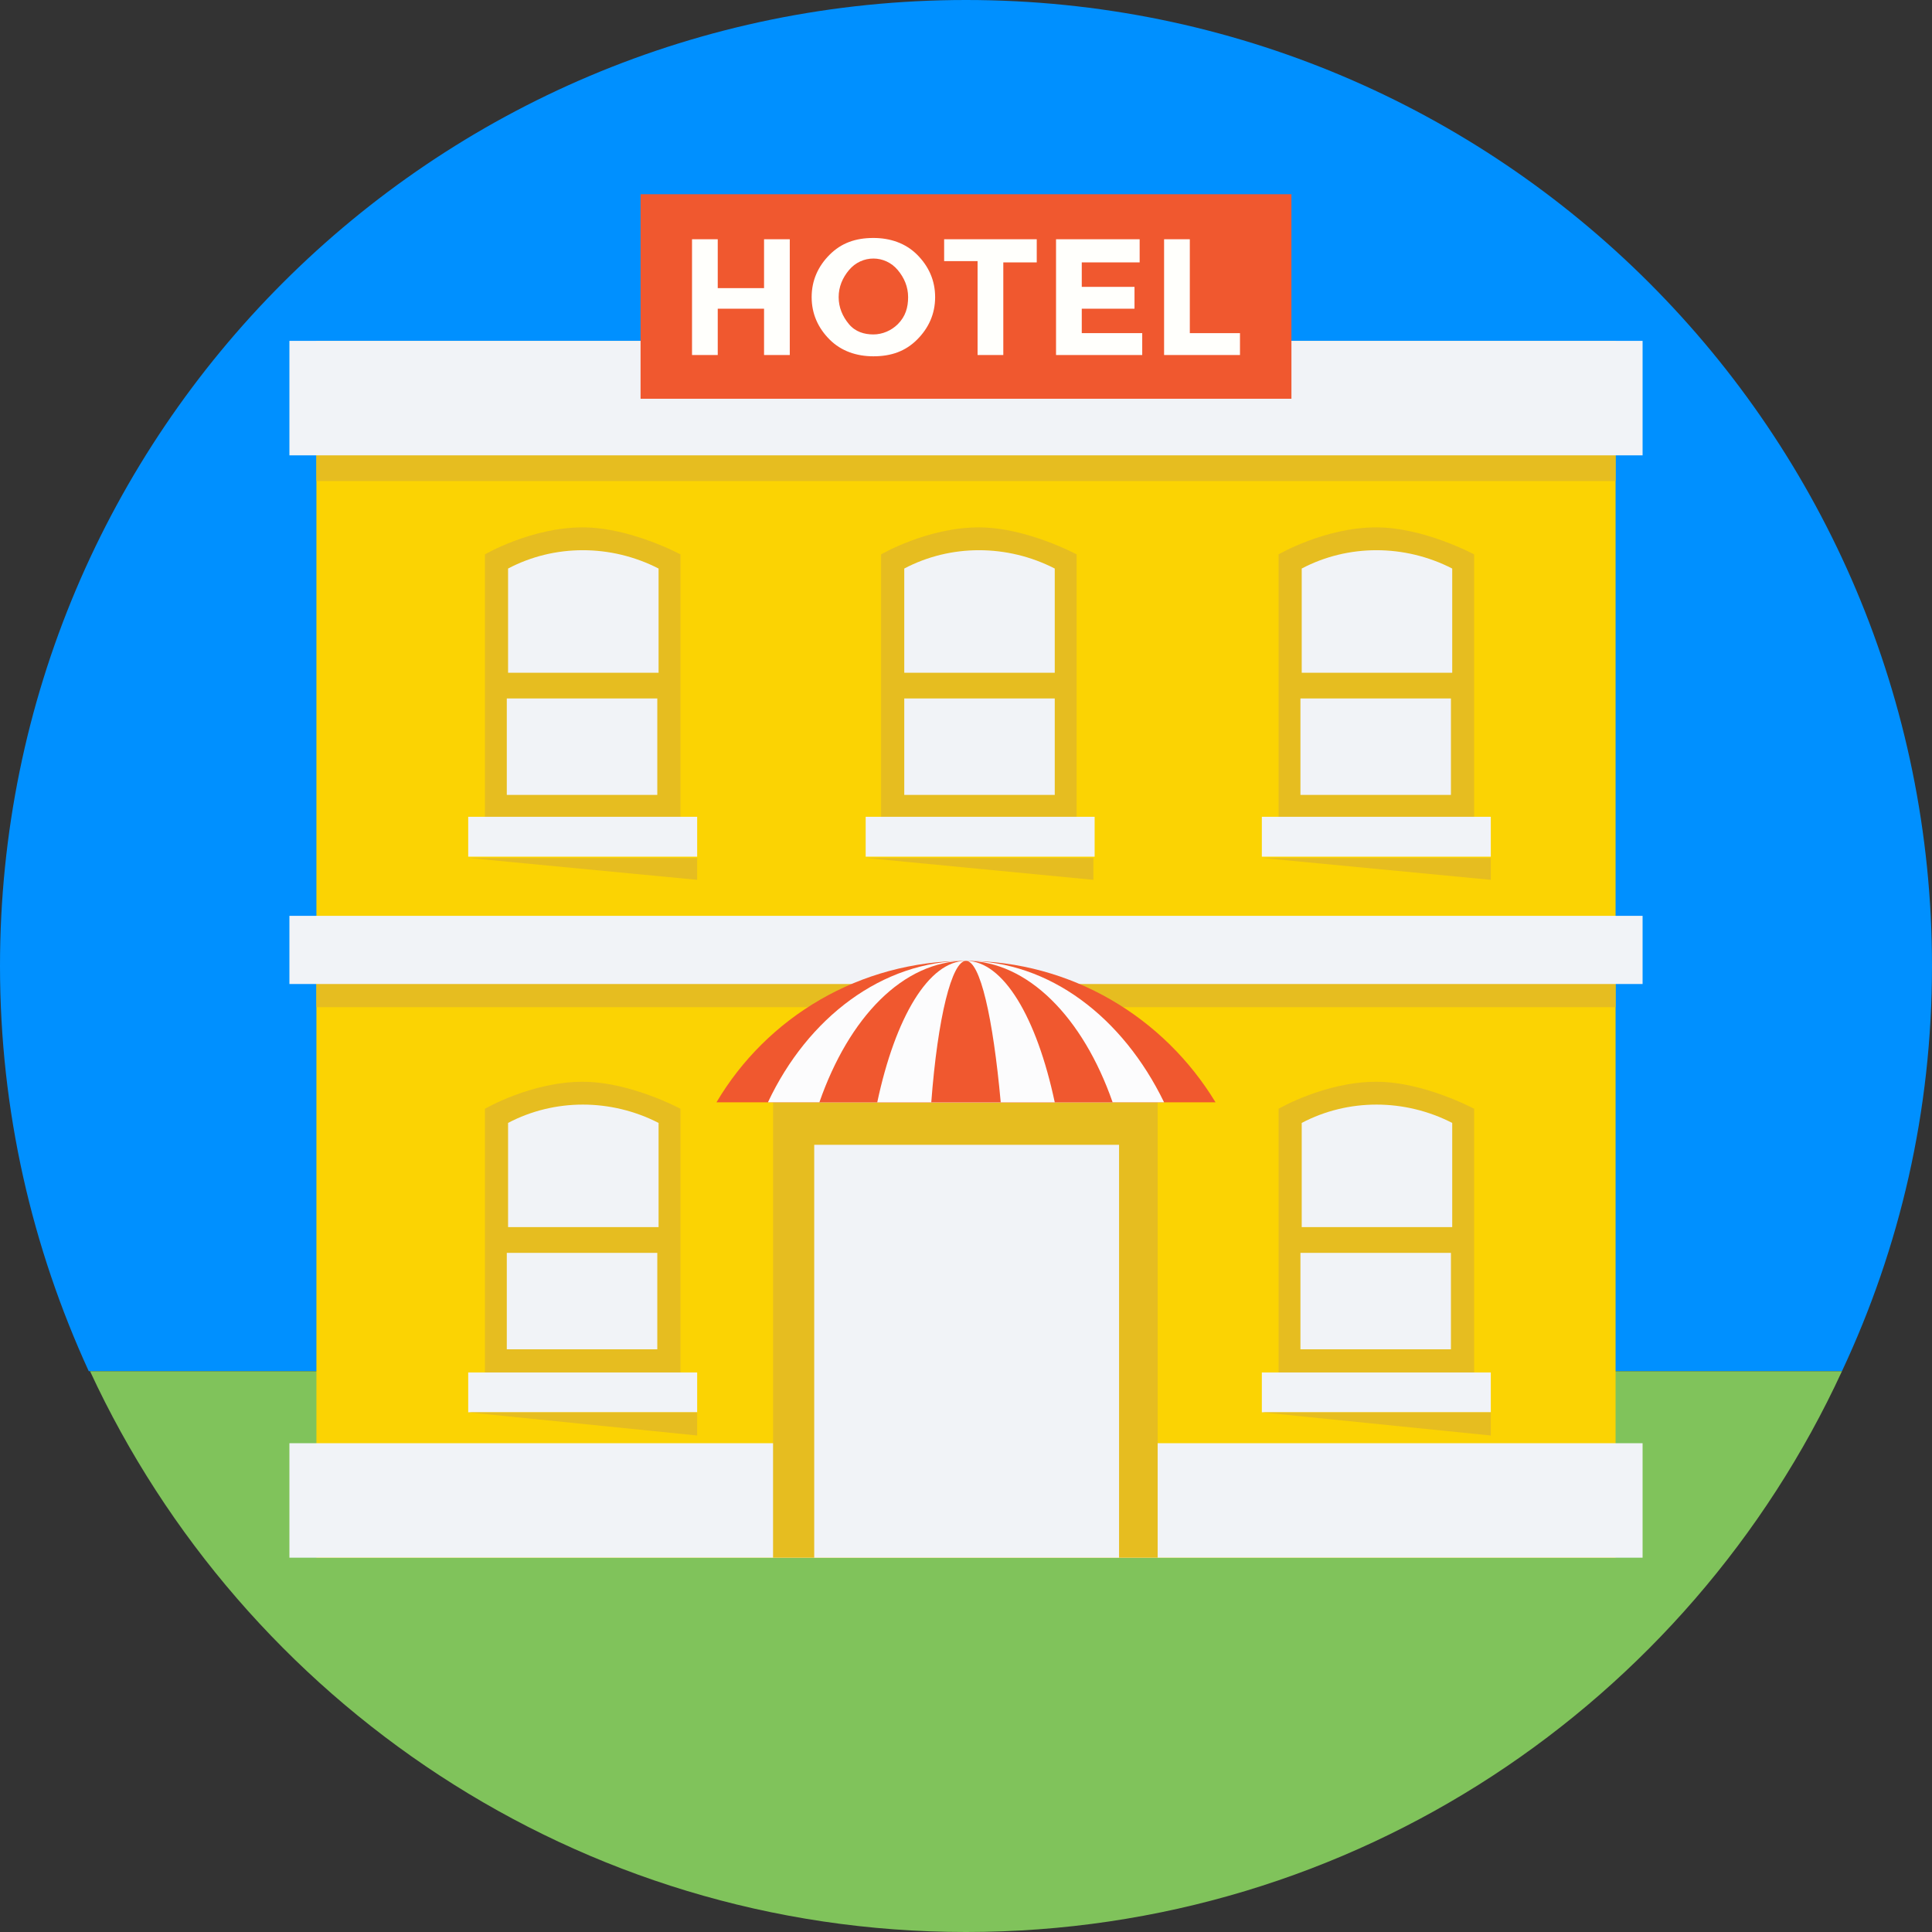 <?xml version="1.0" encoding="iso-8859-1"?>
<!-- Generator: Adobe Illustrator 19.0.0, SVG Export Plug-In . SVG Version: 6.00 Build 0)  -->
<svg version="1.1" id="Layer_1" xmlns="http://www.w3.org/2000/svg" xmlns:xlink="http://www.w3.org/1999/xlink" x="0px" y="0px"
	 viewBox="0 0 509.287 509.287" style="enable-background:new 0 0 509.287 509.287;" xml:space="preserve">
<rect x="0" y="0" width="509.287" height="509.287" fill="#333333" stroke="none"/>
<path style="fill:#0090FF;" d="M509.287,254.644C509.287,113.928,395.359,0,254.644,0S0,113.928,0,254.644
	c0,38.315,8.477,74.257,23.396,106.808h462.156C500.811,328.901,509.287,292.959,509.287,254.644z"/>
<path style="fill:#80C35B;" d="M23.735,361.452c40.35,87.142,128.509,147.836,230.909,147.836s190.559-60.355,230.909-147.836
	L23.735,361.452L23.735,361.452z"/>
<rect x="83.412" y="89.854" style="fill:#FBD303;" width="342.464" height="320.763"/>
<g>
	<rect x="83.412" y="244.132" style="fill:#E6BD20;" width="342.464" height="21.362"/>
	<rect x="83.412" y="89.854" style="fill:#E6BD20;" width="342.464" height="36.959"/>
</g>
<g>
	<rect x="76.291" y="380.44" style="fill:#F1F3F7;" width="356.705" height="30.177"/>
	<rect x="76.291" y="241.42" style="fill:#F1F3F7;" width="356.705" height="17.971"/>
	<rect x="76.291" y="89.854" style="fill:#F1F3F7;" width="356.705" height="30.177"/>
</g>
<path style="fill:#E6BD20;" d="M127.83,215.311V146.14c0,0,12.207-7.121,25.77-7.121c12.546,0,25.77,7.121,25.77,7.121v69.51H127.83
	V215.311z"/>
<g>
	<path style="fill:#F1F3F7;" d="M173.605,177.335c0-9.155,0-18.31,0-27.465c-12.546-6.442-27.465-6.442-39.672,0
		c0,9.155,0,18.31,0,27.465L173.605,177.335L173.605,177.335z"/>
	<path style="fill:#F1F3F7;" d="M133.595,184.117c0,8.477,0,16.954,0,25.43c13.224,0,26.448,0,39.672,0c0-8.477,0-16.954,0-25.43
		H133.595z"/>
	<rect x="123.423" y="215.311" style="fill:#F1F3F7;" width="60.355" height="10.511"/>
</g>
<g>
	<polygon style="fill:#E6BD20;" points="123.423,226.162 183.777,231.926 183.777,226.162 	"/>
	<path style="fill:#E6BD20;" d="M232.265,215.311V146.14c0,0,12.207-7.121,25.77-7.121c12.546,0,25.77,7.121,25.77,7.121v69.51
		h-51.539V215.311z"/>
</g>
<g>
	<path style="fill:#F1F3F7;" d="M278.04,177.335c0-9.155,0-18.31,0-27.465c-12.546-6.442-27.465-6.442-39.672,0
		c0,9.155,0,18.31,0,27.465L278.04,177.335L278.04,177.335z"/>
	<path style="fill:#F1F3F7;" d="M238.368,184.117c0,8.477,0,16.954,0,25.43c13.224,0,26.448,0,39.672,0c0-8.477,0-16.954,0-25.43
		H238.368z"/>
	<rect x="228.196" y="215.311" style="fill:#F1F3F7;" width="60.355" height="10.511"/>
</g>
<g>
	<polygon style="fill:#E6BD20;" points="228.196,226.162 288.212,231.926 288.212,226.162 	"/>
	<path style="fill:#E6BD20;" d="M337.038,215.311V146.14c0,0,12.207-7.121,25.77-7.121c12.546,0,25.77,7.121,25.77,7.121v69.51
		h-51.539V215.311z"/>
</g>
<g>
	<path style="fill:#F1F3F7;" d="M382.813,177.335c0-9.155,0-18.31,0-27.465c-12.546-6.442-27.465-6.442-39.672,0
		c0,9.155,0,18.31,0,27.465L382.813,177.335L382.813,177.335z"/>
	<path style="fill:#F1F3F7;" d="M342.803,184.117c0,8.477,0,16.954,0,25.43c13.224,0,26.448,0,39.672,0c0-8.477,0-16.954,0-25.43
		H342.803z"/>
	<rect x="332.63" y="215.311" style="fill:#F1F3F7;" width="60.355" height="10.511"/>
</g>
<g>
	<polygon style="fill:#E6BD20;" points="332.63,226.162 392.985,231.926 392.985,226.162 	"/>
	<path style="fill:#E6BD20;" d="M127.83,361.791v-69.51c0,0,12.207-7.121,25.77-7.121c12.546,0,25.77,7.121,25.77,7.121v69.51
		H127.83z"/>
</g>
<g>
	<path style="fill:#F1F3F7;" d="M173.605,323.475c0-9.155,0-18.31,0-27.465c-12.546-6.442-27.465-6.442-39.672,0
		c0,9.155,0,18.31,0,27.465H173.605z"/>
	<path style="fill:#F1F3F7;" d="M133.595,330.257c0,8.477,0,16.954,0,25.43c13.224,0,26.448,0,39.672,0c0-8.477,0-16.954,0-25.43
		H133.595z"/>
	<rect x="123.423" y="361.791" style="fill:#F1F3F7;" width="60.355" height="10.511"/>
</g>
<g>
	<polygon style="fill:#E6BD20;" points="123.423,372.302 183.777,378.405 183.777,372.302 	"/>
	<path style="fill:#E6BD20;" d="M337.038,361.791v-69.51c0,0,12.207-7.121,25.77-7.121c12.546,0,25.77,7.121,25.77,7.121v69.51
		H337.038z"/>
</g>
<g>
	<path style="fill:#F1F3F7;" d="M382.813,323.475c0-9.155,0-18.31,0-27.465c-12.546-6.442-27.465-6.442-39.672,0
		c0,9.155,0,18.31,0,27.465H382.813z"/>
	<path style="fill:#F1F3F7;" d="M342.803,330.257c0,8.477,0,16.954,0,25.43c13.224,0,26.448,0,39.672,0c0-8.477,0-16.954,0-25.43
		H342.803z"/>
	<rect x="332.63" y="361.791" style="fill:#F1F3F7;" width="60.355" height="10.511"/>
</g>
<g>
	<polygon style="fill:#E6BD20;" points="332.63,372.302 392.985,378.405 392.985,372.302 	"/>
	<rect x="203.783" y="289.907" style="fill:#E6BD20;" width="101.383" height="120.71"/>
</g>
<rect x="214.633" y="301.775" style="fill:#F1F3F7;" width="80.36" height="108.842"/>
<path style="fill:#F0582F;" d="M320.424,290.585c-13.563-22.379-37.976-37.298-65.78-37.298c-28.143,0-52.556,14.919-65.78,37.298
	H320.424z"/>
<path style="fill:#FCFCFD;" d="M306.861,290.585c-10.85-22.379-30.177-37.298-52.217-37.298s-41.706,14.919-52.217,37.298H306.861z"
	/>
<path style="fill:#F0582F;" d="M293.298,290.585c-7.799-22.379-22.379-37.298-38.654-37.298c-16.615,0-30.856,14.919-38.654,37.298
	H293.298z"/>
<path style="fill:#FCFCFD;" d="M278.04,290.585c-4.747-22.379-13.563-37.298-23.396-37.298c-9.833,0-18.649,14.919-23.396,37.298
	H278.04z"/>
<g>
	<path style="fill:#F0582F;" d="M263.799,290.585c-2.034-22.379-5.425-37.298-9.155-37.298s-7.46,14.919-9.155,37.298H263.799z"/>
	<rect x="168.858" y="51.2" style="fill:#F0582F;" width="171.571" height="53.913"/>
</g>
<g>
	<path style="fill:#FFFFFC;" d="M201.409,63.068h6.781v30.517h-6.781V81.377h-12.207v12.207h-6.781V63.068h6.781v12.885h12.207
		V63.068z"/>
	<path style="fill:#FFFFFC;" d="M241.759,89.515c-3.052,3.052-6.781,4.408-11.528,4.408c-4.408,0-8.477-1.356-11.528-4.408
		c-3.052-3.052-4.747-6.781-4.747-11.189s1.695-8.138,4.747-11.189c3.052-3.052,6.781-4.408,11.528-4.408
		c4.408,0,8.477,1.356,11.528,4.408c3.052,3.052,4.747,6.781,4.747,11.189S244.811,86.464,241.759,89.515z M239.385,78.326
		c0-2.713-1.017-5.086-2.713-7.121s-4.069-3.052-6.442-3.052c-2.374,0-4.747,1.017-6.442,3.052
		c-1.695,2.034-2.713,4.408-2.713,7.121c0,2.713,1.017,5.086,2.713,7.121c1.695,2.034,4.069,2.713,6.442,2.713
		c2.374,0,4.747-1.017,6.442-2.713C238.707,83.412,239.385,81.038,239.385,78.326z"/>
	<path style="fill:#FFFFFC;" d="M264.477,68.832v24.752h-6.781V68.832h-8.816v-5.764h24.413v6.103h-8.816V68.832z"/>
	<path style="fill:#FFFFFC;" d="M300.419,63.068v6.103H285.16v6.442h13.902v5.764H285.16v6.442h15.936v5.764h-22.718V63.068H300.419
		z"/>
	<path style="fill:#FFFFFC;" d="M306.861,93.584V63.068h6.781V87.82h13.224v5.764H306.861z"/>
</g>
<g>
</g>
<g>
</g>
<g>
</g>
<g>
</g>
<g>
</g>
<g>
</g>
<g>
</g>
<g>
</g>
<g>
</g>
<g>
</g>
<g>
</g>
<g>
</g>
<g>
</g>
<g>
</g>
<g>
</g>
</svg>
